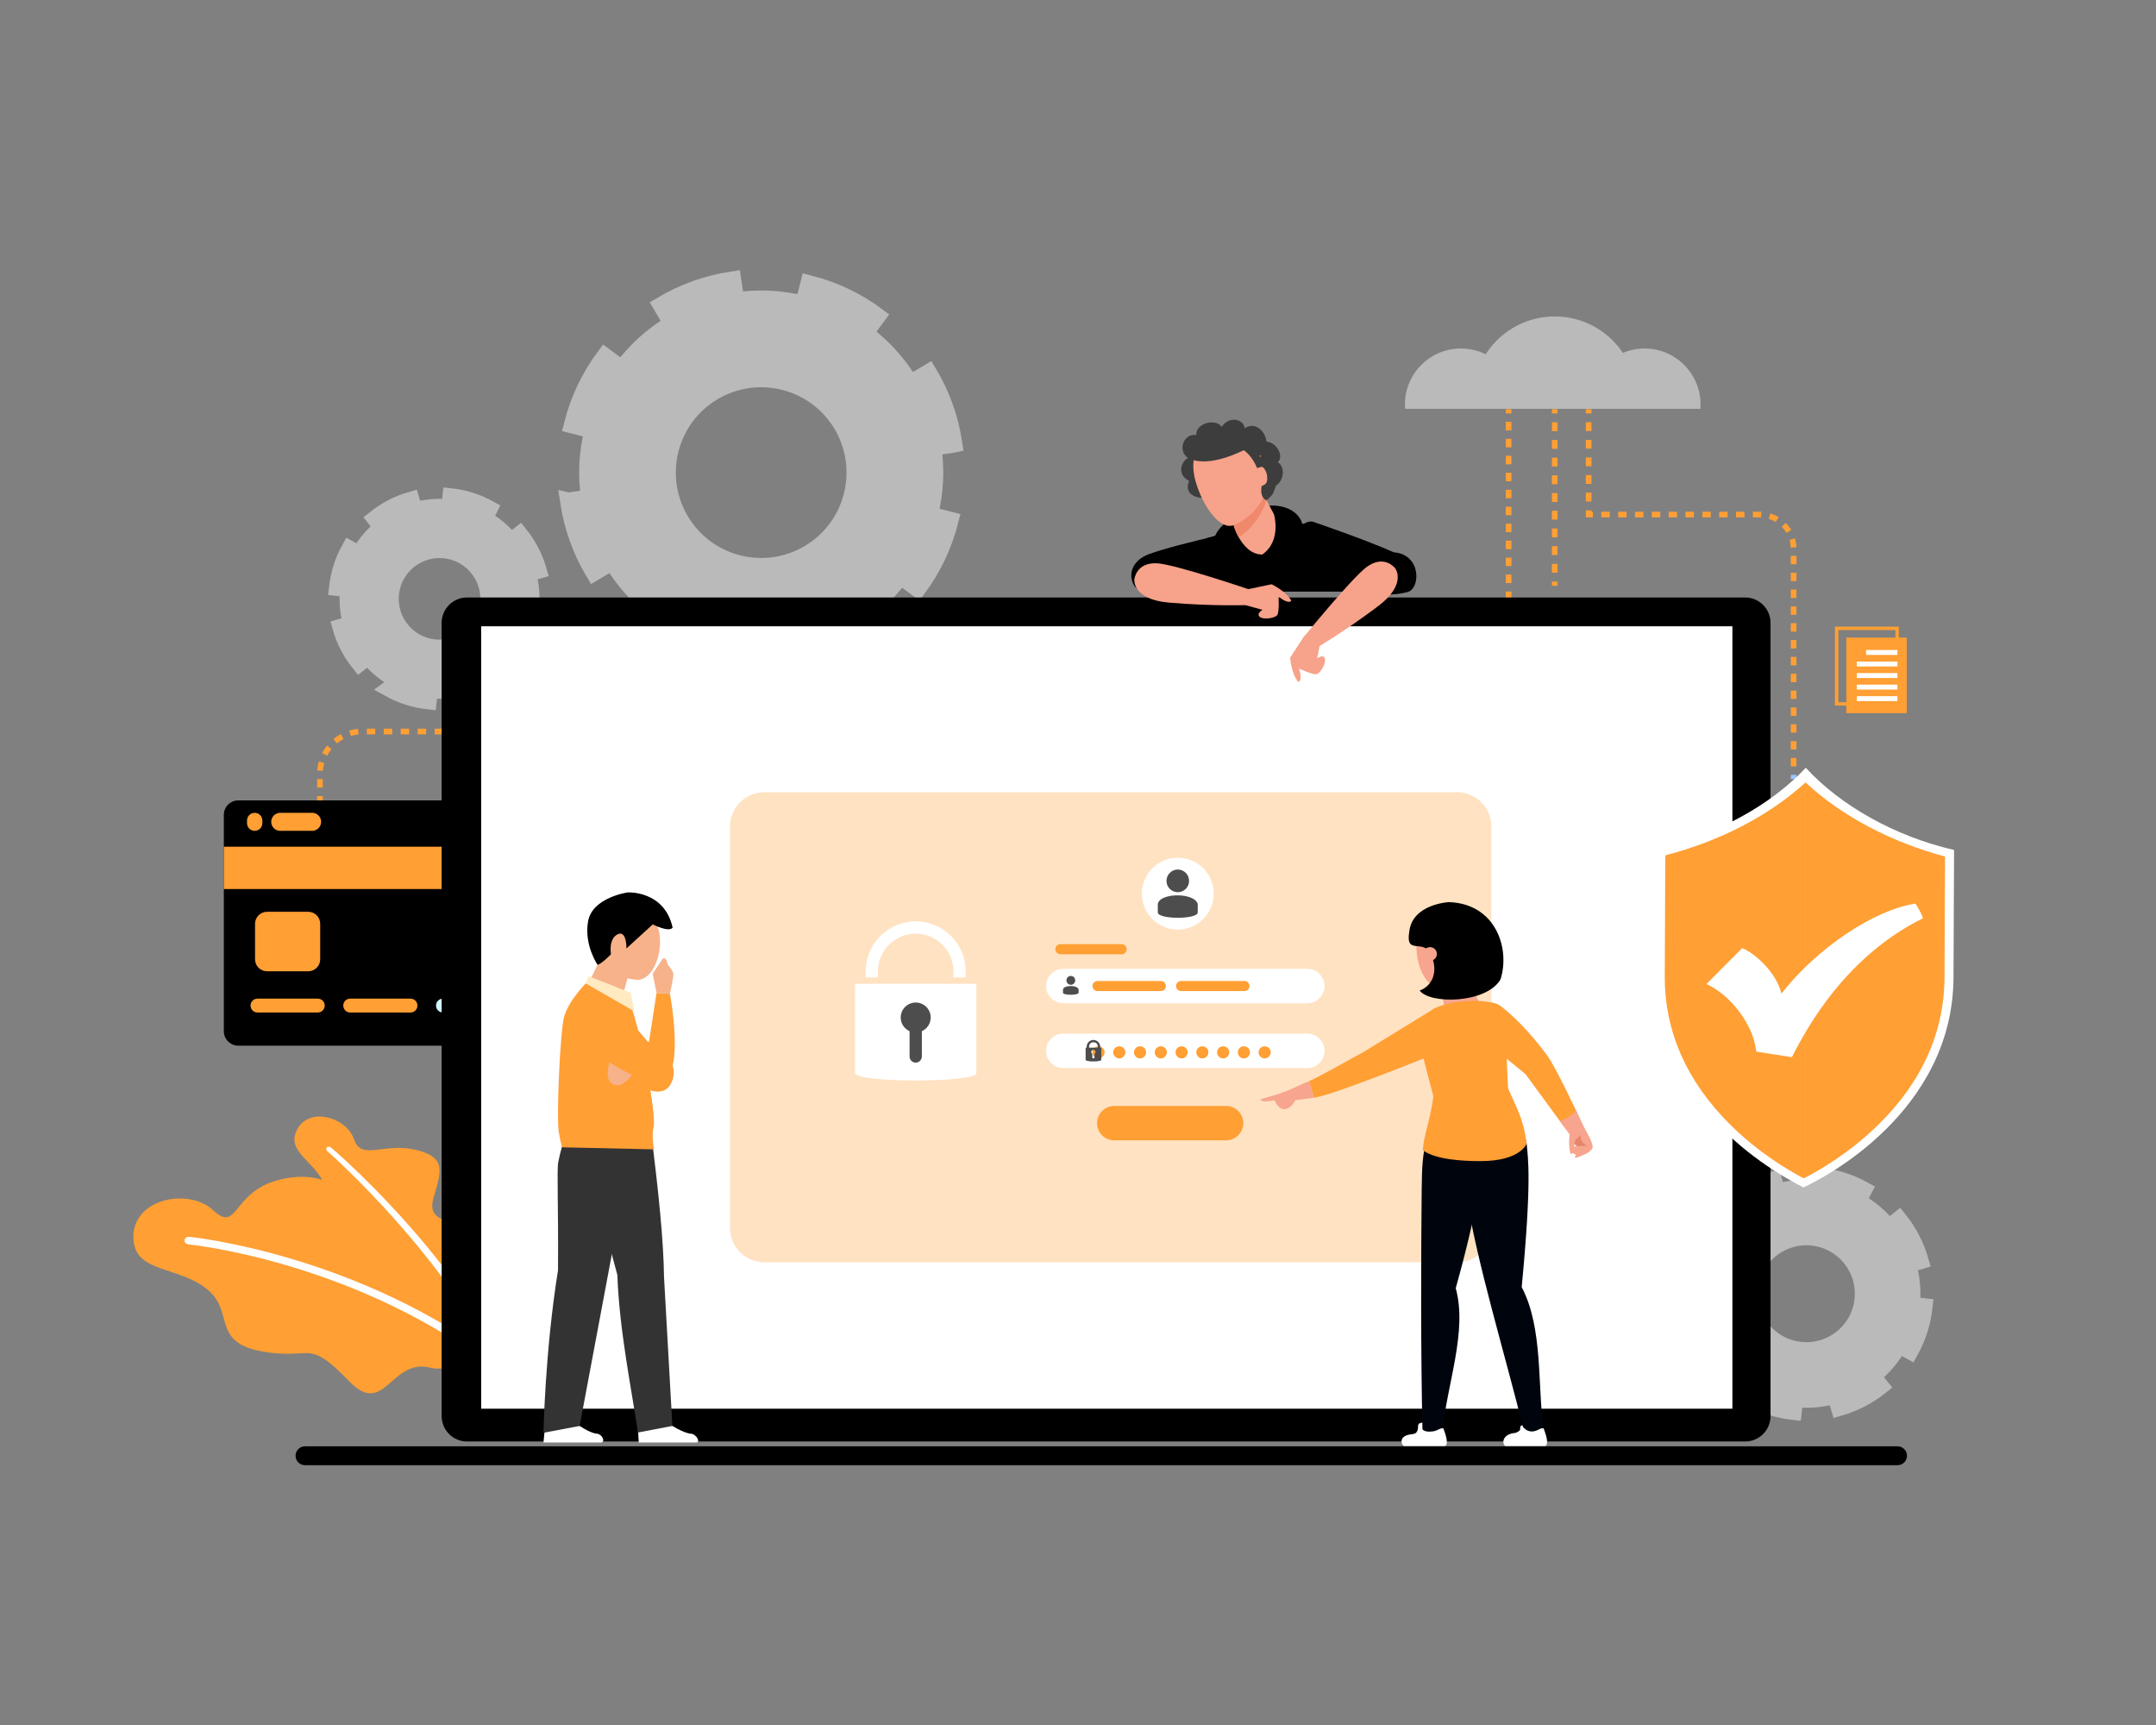 <svg xmlns="http://www.w3.org/2000/svg" width="485" height="388" viewBox="0 0 485 388" fill="none"><rect x="0" y="0" width="485" height="388" fill="#808080" stroke="none"/><g clip-path="url(#clip0_4954_7280)"><path d="M30.057 279.213C30.839 286.368 40.417 284.791 46.766 290.131C53.114 295.471 46.825 302.765 61.379 304.33C70.343 305.293 69.711 301.539 78.624 310.755C86.471 318.87 87.933 305.489 96.712 307.606C108.038 310.338 108.898 288.039 98.468 283.703C88.037 279.366 82.922 285.439 81.009 276.072C79.096 266.704 72.068 263.188 63.141 265.282C52.093 267.873 53.653 277.536 47.961 272.221C42.27 266.907 29.023 269.749 30.057 279.213Z" fill="#FF9F34"></path><path d="M112.147 308.409C80.317 283.72 42.883 279.952 42.506 279.916C41.08 279.779 41.245 278.064 42.671 278.201C43.053 278.238 81.229 282.158 113.448 307.148L112.147 308.409Z" fill="white"></path><path d="M66.564 254.649C64.711 259.218 70.999 261.378 73.093 266.659C75.187 271.941 69.609 276.435 77.877 282.105C82.969 285.597 85.105 278.952 89.96 284.969C94.816 290.985 92.449 292.717 96.741 294.309C104.223 297.083 112.091 285.45 107.21 279.448C102.329 273.446 95.673 275.582 97.562 269.312C99.45 263.043 100.079 260.383 94.017 258.746C86.513 256.721 81.336 261.302 79.63 256.248C77.924 251.195 69.014 248.607 66.564 254.649Z" fill="#FF9F34"></path><path d="M112.146 308.409L113.448 307.334C102.137 281.801 74.716 258.282 74.498 258.136C73.566 257.512 72.91 258.492 73.842 259.116C74.058 259.26 100.978 283.199 112.146 308.409Z" fill="white"></path><path d="M427.147 158.704H412.773V140.951H427.147V158.704ZM413.535 157.942H426.385V141.713H413.535V157.942Z" fill="#FF9F34"></path><path d="M424.646 144.122H417.605V145.227H424.646V144.122Z" fill="white"></path><path d="M424.647 146.718H415.523V147.823H424.647V146.718Z" fill="white"></path><path d="M424.647 149.314H415.523V150.419H424.647V149.314Z" fill="white"></path><path d="M424.647 151.91H415.523V153.015H424.647V151.91Z" fill="white"></path><path d="M424.647 154.507H415.523V155.612H424.647V154.507Z" fill="white"></path><path d="M428.944 143.415H415.332V160.406H428.944V143.415Z" fill="#FF9F34"></path><path d="M426.826 146.204H419.785V147.309H426.826V146.204Z" fill="white"></path><path d="M426.827 148.801H417.703V149.906H426.827V148.801Z" fill="white"></path><path d="M426.827 151.397H417.703V152.502H426.827V151.397Z" fill="white"></path><path d="M426.827 153.993H417.703V155.098H426.827V153.993Z" fill="white"></path><path d="M426.827 156.589H417.703V157.694H426.827V156.589Z" fill="white"></path><path d="M350.379 92.037H349.109V92.99H350.379V92.037Z" fill="#FF9F34"></path><path d="M350.379 128.821H349.109V126.83H350.379V128.821ZM350.379 124.84H349.109V122.849H350.379V124.84ZM350.379 120.859H349.109V118.868H350.379V120.859ZM350.379 116.877H349.109V114.887H350.379V116.877ZM350.379 112.896H349.109V110.905H350.379V112.896ZM350.379 108.915H349.109V106.924H350.379V108.915ZM350.379 104.933H349.109V102.943H350.379V104.933ZM350.379 100.952H349.109V98.962H350.379V100.952ZM350.379 96.971H349.109V94.98H350.379V96.971Z" fill="#FF9F34"></path><path d="M350.379 130.812H349.109V131.764H350.379V130.812Z" fill="#FF9F34"></path><path d="M340.004 92.037H338.734V92.99H340.004V92.037Z" fill="#FF9F34"></path><path d="M72.609 177.147H71.34V175.239H72.609V177.147ZM72.634 173.378L71.368 173.285C71.417 172.608 71.535 171.935 71.719 171.284L72.941 171.628C72.781 172.197 72.677 172.786 72.634 173.378ZM73.592 169.976L72.464 169.394C72.774 168.793 73.147 168.22 73.571 167.692L74.561 168.487C74.189 168.949 73.863 169.451 73.592 169.976ZM75.807 167.218L74.994 166.243C75.515 165.809 76.081 165.426 76.677 165.105L77.279 166.223C76.758 166.503 76.263 166.838 75.807 167.218ZM78.919 165.541L78.553 164.326C79.2 164.131 79.871 164 80.547 163.938L80.663 165.203C80.072 165.257 79.485 165.371 78.919 165.541ZM328.615 165.165H326.708V163.896H328.615V165.165ZM324.8 165.165H322.892V163.896H324.8V165.165ZM320.984 165.165H319.076V163.896H320.984V165.165ZM317.169 165.165H315.261V163.896H317.169V165.165ZM313.353 165.165H311.445V163.896H313.353V165.165ZM309.538 165.165H307.63V163.896H309.538V165.165ZM305.722 165.165H303.814V163.896H305.722V165.165ZM301.907 165.165H299.999V163.896H301.907V165.165ZM298.091 165.165H296.183V163.896H298.091V165.165ZM294.275 165.165H292.368V163.896H294.275V165.165ZM290.46 165.165H288.552V163.896H290.46V165.165ZM286.644 165.165H284.737V163.896H286.644V165.165ZM282.829 165.165H280.921V163.896H282.829V165.165ZM279.013 165.165H277.106V163.896H279.013V165.165ZM275.198 165.165H273.29V163.896H275.198V165.165ZM271.382 165.165H269.474V163.896H271.382V165.165ZM267.567 165.165H265.659V163.896H267.567V165.165ZM263.751 165.165H261.843V163.896H263.751V165.165ZM259.936 165.165H258.028V163.896H259.936V165.165ZM256.12 165.165H254.212V163.896H256.12V165.165ZM252.304 165.165H250.397V163.896H252.304V165.165ZM248.489 165.165H246.581V163.896H248.489V165.165ZM244.673 165.165H242.765V163.896H244.673V165.165ZM240.858 165.165H238.95V163.896H240.858V165.165ZM237.042 165.165H235.134V163.896H237.042V165.165ZM233.227 165.165H231.319V163.896H233.227V165.165ZM229.411 165.165H227.503V163.896H229.411V165.165ZM225.595 165.165H223.688V163.896H225.595V165.165ZM221.78 165.165H219.872V163.896H221.78V165.165ZM217.964 165.165H216.056V163.896H217.964V165.165ZM214.149 165.165H212.241V163.896H214.149V165.165ZM210.333 165.165H208.425V163.896H210.333V165.165ZM206.518 165.165H204.61V163.896H206.518V165.165ZM202.702 165.165H200.794V163.896H202.702V165.165ZM198.887 165.165H196.979V163.896H198.887V165.165ZM195.071 165.165H193.163V163.896H195.071V165.165ZM191.255 165.165H189.348V163.896H191.255V165.165ZM187.44 165.165H185.532V163.896H187.44V165.165ZM183.624 165.165H181.717V163.896H183.624V165.165ZM179.809 165.165H177.901V163.896H179.809V165.165ZM175.993 165.165H174.085V163.896H175.993V165.165ZM172.178 165.165H170.27V163.896H172.178V165.165ZM168.362 165.165H166.454V163.896H168.362V165.165ZM164.546 165.165H162.639V163.896H164.546V165.165ZM160.731 165.165H158.823V163.896H160.731V165.165ZM156.915 165.165H155.007V163.896H156.915V165.165ZM153.1 165.165H151.192V163.896H153.1V165.165ZM149.284 165.165H147.376V163.896H149.284V165.165ZM145.469 165.165H143.561V163.896H145.469V165.165ZM141.653 165.165H139.745V163.896H141.653V165.165ZM137.837 165.165H135.93V163.896H137.837V165.165ZM134.022 165.165H132.114V163.896H134.022V165.165ZM130.206 165.165H128.298V163.896H130.206V165.165ZM126.391 165.165H124.483V163.896H126.391V165.165ZM122.575 165.165H120.667V163.896H122.575V165.165ZM118.76 165.165H116.852V163.896H118.76V165.165ZM114.944 165.165H113.036V163.896H114.944V165.165ZM111.128 165.165H109.221V163.896H111.128V165.165ZM107.313 165.165H105.405V163.896H107.313V165.165ZM103.497 165.165H101.589V163.896H103.497V165.165ZM99.682 165.165H97.774V163.896H99.682V165.165ZM95.866 165.165H93.958V163.896H95.866V165.165ZM92.05 165.165H90.143V163.896H92.05V165.165ZM88.235 165.165H86.327V163.896H88.235V165.165ZM84.419 165.165H82.511V163.896H84.419V165.165ZM330.566 165.141L330.479 163.875C331.072 163.834 331.661 163.734 332.23 163.576L332.569 164.8C331.918 164.98 331.244 165.095 330.566 165.141ZM334.463 164.064L333.886 162.932C334.413 162.664 334.915 162.34 335.38 161.971L336.17 162.964C335.639 163.386 335.065 163.756 334.463 164.064ZM337.626 161.548L336.654 160.731C337.036 160.276 337.374 159.782 337.657 159.263L338.771 159.871C338.448 160.464 338.062 161.029 337.626 161.548ZM339.559 157.998L338.346 157.626C338.519 157.061 338.635 156.475 338.692 155.884L339.956 156.006C339.891 156.681 339.758 157.352 339.559 157.998ZM340.003 154.039H338.734V152.131H340.003V154.039ZM340.003 150.223H338.734V148.315H340.003V150.223ZM340.003 146.407H338.734V144.5H340.003V146.407ZM340.003 142.592H338.734V140.684H340.003V142.592ZM340.003 138.776H338.734V136.869H340.003V138.776ZM340.003 134.961H338.734V133.053H340.003V134.961ZM340.003 131.145H338.734V129.237H340.003V131.145ZM340.003 127.33H338.734V125.422H340.003V127.33ZM340.003 123.514H338.734V121.606H340.003V123.514ZM340.003 119.698H338.734V117.791H340.003V119.698ZM340.003 115.883H338.734V113.975H340.003V115.883ZM340.003 112.067H338.734V110.16H340.003V112.067ZM340.003 108.252H338.734V106.344H340.003V108.252ZM340.003 104.436H338.734V102.528H340.003V104.436ZM340.003 100.621H338.734V98.713H340.003V100.621ZM340.003 96.805H338.734V94.897H340.003V96.805Z" fill="#FF9F34"></path><path d="M72.609 179.074H71.34V180.026H72.609V179.074Z" fill="#FF9F34"></path><path d="M358.012 92.037H356.742V92.99H358.012V92.037Z" fill="#FF9F34"></path><path d="M358.012 112.801H356.742V110.82H358.012V112.801ZM358.012 108.839H356.742V106.858H358.012V108.839ZM358.012 104.877H356.742V102.896H358.012V104.877ZM358.012 100.914H356.742V98.933H358.012V100.914ZM358.012 96.952H356.742V94.971H358.012V96.952Z" fill="#FF9F34"></path><path d="M358.329 116.369H356.742V114.782H358.012V115.1H358.329V116.369Z" fill="#FF9F34"></path><path d="M404.117 172.374H402.847V170.48H404.117V172.374ZM404.117 168.586H402.847V166.692H404.117V168.586ZM404.117 164.798H402.847V162.905H404.117V164.798ZM404.117 161.011H402.847V159.117H404.117V161.011ZM404.117 157.223H402.847V155.329H404.117V157.223ZM404.117 153.435H402.847V151.541H404.117V153.435ZM404.117 149.647H402.847V147.753H404.117V149.647ZM404.117 145.86H402.847V143.966H404.117V145.86ZM404.117 142.072H402.847V140.178H404.117V142.072ZM404.117 138.284H402.847V136.39H404.117V138.284ZM404.117 134.496H402.847V132.602H404.117V134.496ZM404.117 130.708H402.847V128.815H404.117V130.708ZM404.117 126.921H402.847V125.027H404.117V126.921ZM402.841 123.159C402.817 122.578 402.722 122.003 402.558 121.449L403.776 121.09C403.969 121.744 404.081 122.422 404.109 123.107L402.841 123.159ZM401.867 119.86C401.573 119.362 401.218 118.9 400.811 118.486L401.716 117.595C402.195 118.083 402.614 118.628 402.961 119.215L401.867 119.86ZM399.452 117.407C398.958 117.104 398.427 116.863 397.875 116.691L398.253 115.479C398.905 115.683 399.532 115.967 400.115 116.324L399.452 117.407ZM396.17 116.381C396.033 116.373 395.896 116.369 395.758 116.369H394.313V115.1H395.758C395.92 115.1 396.083 115.104 396.242 115.113L396.17 116.381ZM392.419 116.369H390.525V115.1H392.419V116.369ZM388.631 116.369H386.737V115.1H388.631V116.369ZM384.843 116.369H382.949V115.1H384.843V116.369ZM381.055 116.369H379.162V115.1H381.055V116.369ZM377.267 116.369H375.374V115.1H377.267V116.369ZM373.48 116.369H371.586V115.1H373.48V116.369ZM369.692 116.369H367.798V115.1H369.692V116.369ZM365.904 116.369H364.01V115.1H365.904V116.369ZM362.117 116.369H360.223V115.1H362.117V116.369Z" fill="#FF9F34"></path><path d="M404.117 174.276H402.848V175.228H404.117V174.276Z" fill="#97C6FF"></path><path d="M341.165 91.956C341.19 91.631 341.207 91.303 341.207 90.971C341.207 84.022 335.574 78.389 328.625 78.389C321.676 78.389 316.043 84.022 316.043 90.971C316.043 91.303 316.06 91.631 316.085 91.956H341.165Z" fill="#BABABA"></path><path d="M382.501 91.956C382.526 91.631 382.543 91.303 382.543 90.971C382.543 84.022 376.91 78.389 369.961 78.389C363.012 78.389 357.379 84.022 357.379 90.971C357.379 91.303 357.396 91.631 357.421 91.956H382.501Z" fill="#BABABA"></path><path d="M368.029 91.956C368.126 91.188 368.176 90.406 368.176 89.611C368.176 79.431 359.924 71.179 349.744 71.179C339.565 71.179 331.312 79.431 331.312 89.611C331.312 90.405 331.363 91.188 331.46 91.956H368.029Z" fill="#BABABA"></path><path d="M139.351 235.205H53.62C51.815 235.205 50.352 233.742 50.352 231.937V183.294C50.352 181.489 51.815 180.026 53.62 180.026H139.351C141.156 180.026 142.619 181.489 142.619 183.294V231.937C142.619 233.742 141.156 235.205 139.351 235.205Z" fill="black"></path><path d="M142.619 190.447H50.352V199.969H142.619V190.447Z" fill="#FF9F34"></path><path d="M71.487 224.619H57.921C57.058 224.619 56.359 225.318 56.359 226.18C56.359 227.042 57.058 227.741 57.921 227.741H71.487C72.349 227.741 73.048 227.042 73.048 226.18C73.048 225.318 72.349 224.619 71.487 224.619Z" fill="#FF9F34"></path><path d="M92.347 224.619H78.78C77.918 224.619 77.219 225.318 77.219 226.18C77.219 227.042 77.918 227.741 78.78 227.741H92.347C93.209 227.741 93.908 227.043 93.908 226.18C93.908 225.318 93.209 224.619 92.347 224.619Z" fill="#FF9F34"></path><path d="M113.21 224.619H99.644C98.781 224.619 98.082 225.318 98.082 226.18C98.082 227.043 98.781 227.741 99.644 227.741H113.21C114.072 227.741 114.771 227.043 114.771 226.18C114.771 225.318 114.072 224.619 113.21 224.619Z" fill="#D1F5FF"></path><path d="M134.073 224.619H120.507C119.644 224.619 118.945 225.318 118.945 226.18C118.945 227.043 119.644 227.741 120.507 227.741H134.073C134.935 227.741 135.635 227.043 135.635 226.18C135.634 225.318 134.935 224.619 134.073 224.619Z" fill="#D1F5FF"></path><path d="M57.294 182.827C56.342 182.827 55.57 183.598 55.57 184.55V185.155C55.57 186.107 56.342 186.879 57.294 186.879C58.245 186.879 59.017 186.107 59.017 185.155V184.55C59.017 183.598 58.245 182.827 57.294 182.827Z" fill="#FF9F34"></path><path d="M61.008 184.853C61.008 185.972 61.915 186.879 63.034 186.879H70.215C71.334 186.879 72.241 185.972 72.241 184.853C72.241 183.734 71.334 182.827 70.215 182.827H63.034C61.915 182.827 61.008 183.734 61.008 184.853Z" fill="#FF9F34"></path><path d="M60.067 205.09H69.341C70.827 205.09 72.032 206.295 72.032 207.782V215.778C72.032 217.264 70.828 218.469 69.341 218.469H60.067C58.58 218.469 57.375 217.265 57.375 215.778V207.782C57.375 206.296 58.58 205.09 60.067 205.09Z" fill="#FF9F34"></path><path d="M209.03 115.87C210.336 110.718 210.551 105.514 209.805 100.552L211.381 100.316L214.494 99.85L214.533 99.842C213.689 94.163 211.748 88.749 208.842 83.895L204.743 86.338C202.112 81.947 198.644 78.055 194.448 74.971L197.294 71.125C192.856 67.811 187.69 65.304 181.992 63.861L180.816 68.503C175.645 67.193 170.459 66.983 165.498 67.728L164.787 63C159.108 63.844 153.69 65.802 148.841 68.691L151.283 72.791C146.892 75.421 143 78.889 139.916 83.085L136.07 80.24C132.757 84.677 130.249 89.843 128.806 95.541L133.448 96.718C132.138 101.888 131.928 107.074 132.673 112.036L129.328 112.535L127.963 112.751L127.945 112.747C128.789 118.425 130.748 123.843 133.636 128.692L137.736 126.25C140.366 130.641 143.852 134.537 148.048 137.622L145.202 141.467C149.64 144.781 154.789 147.284 160.486 148.728L161.663 144.085C166.833 145.395 172.037 145.61 176.998 144.865L177.545 148.54L177.709 149.592C183.388 148.748 188.788 146.785 193.637 143.897L191.196 139.797C195.586 137.167 199.483 133.682 202.585 129.49L206.43 132.335C209.727 127.893 212.229 122.744 213.673 117.047L209.03 115.87ZM166.039 126.816C154.696 123.942 147.843 112.436 150.717 101.093C153.586 89.769 165.093 82.915 176.435 85.79C187.76 88.659 194.613 100.165 191.744 111.49C188.869 122.833 177.364 129.686 166.039 126.816Z" fill="#BABABA" stroke="#BABABA" stroke-width="3.927" stroke-miterlimit="10"></path><path d="M114.934 121.906C113.19 119.717 111.077 117.969 108.76 116.7L109.163 115.964L109.96 114.511L109.969 114.492C107.32 113.036 104.432 112.125 101.472 111.796L101.189 114.293C98.511 113.996 95.774 114.21 93.145 114.986L92.44 112.568C89.636 113.372 86.94 114.738 84.519 116.666L86.09 118.639C83.893 120.389 82.153 122.496 80.884 124.812L78.676 123.604C77.22 126.253 76.315 129.148 75.981 132.101L78.477 132.383C78.18 135.062 78.394 137.798 79.17 140.428L76.752 141.133C77.556 143.936 78.922 146.633 80.85 149.054L82.823 147.483C84.573 149.679 86.68 151.42 88.996 152.688L88.14 154.25L87.796 154.891L87.788 154.897C90.437 156.352 93.332 157.258 96.285 157.592L96.568 155.096C99.246 155.393 101.99 155.173 104.62 154.397L105.325 156.815C108.128 156.011 110.818 154.65 113.238 152.722L111.667 150.75C113.864 149.001 115.612 146.888 116.881 144.571L118.595 145.513L119.088 145.779C120.544 143.13 121.442 140.241 121.777 137.288L119.28 137.005C119.577 134.327 119.358 131.583 118.589 128.947L121.007 128.243C120.196 125.445 118.835 122.756 116.907 120.335L114.934 121.906ZM105.823 143.413C101.004 147.251 93.997 146.458 90.159 141.639C86.327 136.828 87.12 129.821 91.939 125.983C96.751 122.151 103.757 122.944 107.589 127.756C111.428 132.575 110.634 139.581 105.823 143.413Z" fill="#BABABA" stroke="#BABABA" stroke-width="3.927" stroke-miterlimit="10"></path><path d="M424.881 276.231C422.869 273.705 420.43 271.688 417.757 270.224L418.222 269.375L419.141 267.698L419.152 267.676C416.094 265.996 412.762 264.944 409.346 264.565L409.02 267.446C405.929 267.104 402.772 267.35 399.737 268.246L398.923 265.455C395.688 266.383 392.576 267.96 389.783 270.185L391.596 272.461C389.061 274.48 387.053 276.911 385.589 279.585L383.04 278.19C381.361 281.247 380.316 284.588 379.93 287.996L382.811 288.322C382.468 291.413 382.715 294.57 383.61 297.605L380.82 298.419C381.748 301.653 383.324 304.766 385.549 307.559L387.826 305.746C389.845 308.281 392.276 310.29 394.95 311.754L393.961 313.555L393.564 314.295L393.555 314.302C396.612 315.981 399.953 317.027 403.36 317.413L403.687 314.531C406.778 314.874 409.943 314.621 412.978 313.725L413.792 316.516C417.027 315.588 420.13 314.018 422.924 311.793L421.111 309.517C423.645 307.498 425.663 305.059 427.127 302.386L429.105 303.473L429.675 303.78C431.354 300.723 432.391 297.389 432.777 293.982L429.896 293.656C430.238 290.565 429.985 287.398 429.098 284.357L431.888 283.543C430.952 280.315 429.382 277.212 427.157 274.418L424.881 276.231ZM414.367 301.05C408.807 305.479 400.721 304.564 396.292 299.003C391.87 293.451 392.786 285.366 398.346 280.936C403.899 276.514 411.984 277.43 416.406 282.982C420.835 288.543 419.919 296.628 414.367 301.05Z" fill="#BABABA" stroke="#BABABA" stroke-width="3.927" stroke-miterlimit="10"></path><path d="M426.862 329.562H68.611C67.439 329.562 66.488 328.611 66.488 327.439C66.488 326.267 67.439 325.316 68.611 325.316H426.862C428.035 325.316 428.985 326.267 428.985 327.439C428.985 328.611 428.035 329.562 426.862 329.562Z" fill="black"></path><path d="M105.056 324.231C101.911 324.231 99.352 321.672 99.352 318.526V140.095C99.352 136.949 101.911 134.39 105.056 134.39H392.583C395.728 134.39 398.287 136.949 398.287 140.095V318.526C398.287 321.672 395.728 324.231 392.583 324.231H105.056Z" fill="black"></path><path d="M389.709 140.87H108.238V316.857H389.709V140.87Z" fill="white"></path><path opacity="0.3" d="M327.779 283.925H171.938C167.677 283.925 164.223 280.471 164.223 276.21V185.916C164.223 181.655 167.677 178.201 171.938 178.201H327.779C332.04 178.201 335.494 181.655 335.494 185.916V276.21C335.494 280.471 332.04 283.925 327.779 283.925Z" fill="#FF9F34"></path><path d="M275.813 256.499H250.652C248.523 256.499 246.781 254.757 246.781 252.628C246.781 250.499 248.523 248.758 250.652 248.758H275.813C277.942 248.758 279.683 250.5 279.683 252.628C279.683 254.757 277.942 256.499 275.813 256.499Z" fill="#FF9F34"></path><path d="M294.085 225.659H239.183C237.054 225.659 235.312 223.917 235.312 221.788C235.312 219.659 237.054 217.917 239.183 217.917H294.085C296.214 217.917 297.955 219.659 297.955 221.788C297.955 223.917 296.214 225.659 294.085 225.659Z" fill="white"></path><path d="M294.085 240.231H239.183C237.054 240.231 235.312 238.489 235.312 236.36C235.312 234.231 237.054 232.489 239.183 232.489H294.085C296.214 232.489 297.955 234.231 297.955 236.36C297.955 238.489 296.214 240.231 294.085 240.231Z" fill="white"></path><path d="M248.476 236.703C248.476 237.456 247.866 238.066 247.113 238.066C246.36 238.066 245.75 237.456 245.75 236.703C245.75 235.95 246.36 235.34 247.113 235.34C247.866 235.34 248.476 235.951 248.476 236.703Z" fill="#FF9F34"></path><path d="M253.148 236.703C253.148 237.456 252.537 238.066 251.785 238.066C251.032 238.066 250.422 237.456 250.422 236.703C250.422 235.95 251.032 235.34 251.785 235.34C252.537 235.34 253.148 235.951 253.148 236.703Z" fill="#FF9F34"></path><path d="M257.819 236.703C257.819 237.456 257.209 238.066 256.457 238.066C255.704 238.066 255.094 237.456 255.094 236.703C255.094 235.95 255.704 235.34 256.457 235.34C257.209 235.34 257.819 235.951 257.819 236.703Z" fill="#FF9F34"></path><path d="M262.491 236.703C262.491 237.456 261.881 238.066 261.128 238.066C260.376 238.066 259.766 237.456 259.766 236.703C259.766 235.95 260.376 235.34 261.128 235.34C261.881 235.34 262.491 235.951 262.491 236.703Z" fill="#FF9F34"></path><path d="M267.167 236.703C267.167 237.456 266.557 238.066 265.804 238.066C265.052 238.066 264.441 237.456 264.441 236.703C264.441 235.95 265.052 235.34 265.804 235.34C266.557 235.34 267.167 235.951 267.167 236.703Z" fill="#FF9F34"></path><path d="M271.839 236.703C271.839 237.456 271.229 238.066 270.476 238.066C269.723 238.066 269.113 237.456 269.113 236.703C269.113 235.95 269.723 235.34 270.476 235.34C271.229 235.34 271.839 235.951 271.839 236.703Z" fill="#FF9F34"></path><path d="M276.511 236.703C276.511 237.456 275.901 238.066 275.148 238.066C274.395 238.066 273.785 237.456 273.785 236.703C273.785 235.95 274.395 235.34 275.148 235.34C275.901 235.34 276.511 235.951 276.511 236.703Z" fill="#FF9F34"></path><path d="M281.183 236.703C281.183 237.456 280.573 238.066 279.82 238.066C279.067 238.066 278.457 237.456 278.457 236.703C278.457 235.95 279.067 235.34 279.82 235.34C280.573 235.34 281.183 235.951 281.183 236.703Z" fill="#FF9F34"></path><path d="M285.855 236.703C285.855 237.456 285.244 238.066 284.492 238.066C283.739 238.066 283.129 237.456 283.129 236.703C283.129 235.95 283.739 235.34 284.492 235.34C285.244 235.34 285.855 235.951 285.855 236.703Z" fill="#FF9F34"></path><path d="M264.945 209.092C269.41 209.092 273.03 205.472 273.03 201.007C273.03 196.541 269.41 192.921 264.945 192.921C260.479 192.921 256.859 196.541 256.859 201.007C256.859 205.472 260.479 209.092 264.945 209.092Z" fill="white"></path><path d="M264.957 200.681C265.746 200.681 266.475 200.296 266.94 199.709C267.284 199.284 267.487 198.738 267.487 198.13C267.487 196.734 266.353 195.58 264.957 195.58C263.54 195.58 262.406 196.734 262.406 198.13C262.406 198.738 262.608 199.284 262.953 199.709C263.418 200.297 264.147 200.681 264.957 200.681Z" fill="#4D4D4D"></path><path d="M269.437 205.226C269.437 206.835 260.449 206.835 260.449 205.226L260.452 203.35C260.807 200.786 268.707 200.678 269.439 203.35L269.437 205.226Z" fill="#4D4D4D"></path><path d="M247.492 235.646V235.439C247.492 234.599 246.809 233.916 245.969 233.916C245.129 233.916 244.446 234.599 244.446 235.439V235.646H244.215V238.391C244.215 238.866 247.733 238.866 247.733 238.391V235.646H247.492ZM244.989 235.439C244.989 234.912 245.314 234.433 245.969 234.433C246.624 234.433 246.96 234.881 246.96 235.439V235.646H244.989V235.439ZM246.228 237.029V237.822C246.228 237.964 246.106 238.066 245.964 238.066C245.821 238.066 245.72 237.964 245.72 237.822V237.029C245.578 236.948 245.476 236.805 245.476 236.622C245.476 236.358 245.7 236.134 245.964 236.134C246.228 236.134 246.452 236.358 246.452 236.622C246.452 236.805 246.35 236.948 246.228 237.029Z" fill="#4D4D4D"></path><path d="M240.89 221.507C241.198 221.507 241.482 221.357 241.664 221.128C241.798 220.962 241.878 220.749 241.878 220.511C241.878 219.966 241.435 219.516 240.89 219.516C240.337 219.516 239.895 219.967 239.895 220.511C239.895 220.749 239.974 220.962 240.108 221.128C240.289 221.357 240.574 221.507 240.89 221.507Z" fill="#4D4D4D"></path><path d="M242.639 223.281C242.639 223.909 239.113 223.909 239.113 223.281L239.132 222.549C239.271 221.548 242.354 221.506 242.64 222.549L242.639 223.281Z" fill="#4D4D4D"></path><path d="M261.139 222.924H246.882C246.257 222.924 245.746 222.413 245.746 221.788C245.746 221.163 246.257 220.652 246.882 220.652H261.139C261.764 220.652 262.275 221.163 262.275 221.788C262.275 222.413 261.764 222.924 261.139 222.924Z" fill="#FF9F34"></path><path d="M252.304 214.636H238.538C237.914 214.636 237.402 214.125 237.402 213.5C237.402 212.875 237.914 212.364 238.538 212.364H252.304C252.929 212.364 253.44 212.875 253.44 213.5C253.44 214.125 252.929 214.636 252.304 214.636Z" fill="#FF9F34"></path><path d="M279.944 222.924H265.687C265.062 222.924 264.551 222.413 264.551 221.788C264.551 221.163 265.062 220.652 265.687 220.652H279.944C280.568 220.652 281.08 221.163 281.08 221.788C281.08 222.413 280.568 222.924 279.944 222.924Z" fill="#FF9F34"></path><path d="M192.34 221.28V241.358C192.34 243.59 219.641 243.59 219.641 241.358V221.28H192.34Z" fill="white"></path><path d="M205.992 232.234C207.853 232.234 209.362 230.725 209.362 228.864C209.362 227.002 207.853 225.493 205.992 225.493C204.13 225.493 202.621 227.002 202.621 228.864C202.621 230.725 204.13 232.234 205.992 232.234Z" fill="#4D4D4D"></path><path d="M205.991 239.015C205.228 239.015 204.609 238.396 204.609 237.633V229.902H207.373V237.633C207.372 238.396 206.754 239.015 205.991 239.015Z" fill="#4D4D4D"></path><path d="M217.247 219.85H214.484V218.497C214.484 213.813 210.673 210.002 205.989 210.002C201.305 210.002 197.494 213.813 197.494 218.497V219.85H194.73V218.497C194.73 212.289 199.781 207.239 205.989 207.239C212.197 207.239 217.247 212.289 217.247 218.497L217.247 219.85Z" fill="white"></path><path d="M323.406 220.179L324.711 225.425L324.948 226.4C325.212 227.639 333.396 227.112 332.816 225.662L332.328 224.594L329.811 219.072L323.406 220.179Z" fill="#F7A58E"></path><path d="M318.619 212.398C318.536 218.086 321.176 222.711 325.307 222.691C329.439 222.671 333.436 219.165 333.581 212.326C333.673 207.969 330.193 204.451 326.062 204.471C321.93 204.491 318.683 208.041 318.619 212.398Z" fill="#F7A58E"></path><path d="M325.939 202.907C325.939 202.907 317.707 203.314 317.022 209.549C316.108 215.021 320.213 210.998 321.889 214.67C323.809 218.876 321.853 221.955 319.357 222.791C321.575 225.888 334.26 225.776 337.524 220.342C339.76 213.526 336.597 203.285 325.939 202.907Z" fill="black"></path><path d="M320.165 214.445C320.097 215.289 320.725 216.029 321.57 216.098C322.414 216.167 323.154 215.538 323.223 214.694C323.291 213.849 322.662 213.109 321.818 213.041C320.974 212.972 320.234 213.601 320.165 214.445Z" fill="#F7A58E"></path><path d="M321.427 320.255C321.042 319.846 319.221 319.84 319.055 320.444C318.889 321.048 319.21 321.48 318.441 322.438C318.884 322.566 320.451 322.578 320.931 322.438C321.411 322.299 321.813 320.663 321.427 320.255Z" fill="white"></path><path d="M324.434 322.32H319.998C319.583 303.549 319.663 283.115 319.812 267.726C319.866 262.215 320.018 259.427 321.017 256.118C323.036 249.437 332.528 251.494 333.201 257.55C333.482 260.911 333.687 267.467 327.475 289.744C330.165 299.553 325.471 311.313 324.434 322.32Z" fill="#00050D"></path><path d="M317.516 322.607C318.169 322.572 319.695 321.943 319.983 321.508C320.407 321.982 321.289 322.114 322.355 321.954C323.614 321.766 323.78 321.182 324.683 321.26C325.064 322.318 325.991 324.693 325.096 325.244C325.096 325.244 319.806 325.244 315.77 325.244C314.937 324.483 314.959 322.861 317.516 322.607Z" fill="white"></path><path d="M344.009 320.73C343.685 320.386 342.155 320.381 342.016 320.889C341.876 321.397 342.146 321.759 341.5 322.565C341.872 322.672 343.189 322.682 343.592 322.565C343.996 322.448 344.334 321.073 344.009 320.73Z" fill="white"></path><path d="M329.389 257.38C330.296 250.459 342.608 251.17 343.426 257.213C343.722 260.464 344.625 265.358 342.311 289.509C347.192 298.725 345.813 311.949 347.271 321.684C347.432 323.165 343.236 323.521 342.91 322.201C338.439 304.14 332.191 283.877 329.868 268.851C329.026 263.404 328.941 260.807 329.389 257.38Z" fill="#00050D"></path><path d="M340.706 322.32C341.359 322.285 342.322 321.435 342.61 321.001C343.034 321.475 343.843 322.113 344.909 321.954C346.168 321.766 346.334 321.181 347.237 321.259C347.618 322.318 348.545 324.693 347.65 325.244C347.65 325.244 342.615 325.244 338.578 325.244C337.746 324.483 338.149 322.575 340.706 322.32Z" fill="white"></path><path d="M290.166 247.598L289.707 245.291C290.834 244.852 292.542 243.942 294.529 243.168L295.62 246.907C293.42 247.234 291.47 247.473 290.166 247.598Z" fill="#F7A58E"></path><path d="M294.527 243.168C298.357 241.388 304.918 237.516 306.426 236.813L322.615 226.874C326.106 225.814 330.178 232.726 325.763 235.844C325.763 235.844 300.73 246.148 295.618 246.907L294.527 243.168Z" fill="#FF9F34"></path><path d="M288.531 249.453C286.965 248.984 286.423 246.677 286.383 246.501L289.622 245.319C291.199 244.682 292.101 246.588 291.106 247.964C291.106 247.964 290.023 249.8 288.531 249.453Z" fill="#F7A58E"></path><path d="M287.133 247.402C283.391 248.205 283.536 247.289 283.536 247.289C283.536 247.289 284.798 246.869 287.079 246.247C288.396 245.953 288.033 247.11 287.133 247.402Z" fill="#F7A58E"></path><path d="M319.91 236.75C319.132 232.964 318.715 229.225 322.617 226.874C324.931 225.481 332.369 224.485 335.846 225.636C339.351 227.202 338.593 234.032 339.249 244.819C341.664 250.201 342.714 251.97 343.429 257.213C343.429 257.213 342.137 261.163 333.036 261.168C328.903 261.17 322.816 260.803 320.048 258.695C320.324 255.12 321.819 251.675 322.442 246.613C322.442 246.613 319.966 237.185 319.91 236.75Z" fill="#FF9F34"></path><path d="M337.716 226.397C341.988 229.659 346.154 234.787 348.123 237.511C350.092 240.234 355.193 251.179 355.193 251.179L351.947 253.572L343.167 241.609L332.44 232.811C328.718 229.012 333.556 223.221 337.716 226.397Z" fill="#FF9F34"></path><path d="M356.555 253.955L354.451 249.608C353.956 250.915 351.547 252.108 350.855 252.083C350.855 252.083 353.118 255.338 353.671 255.891C354.224 256.445 356.509 255.508 356.555 253.955Z" fill="#F7A58E"></path><path d="M353.138 255.165C353.146 255.198 353.137 255.241 353.145 255.274C353.251 256.856 354.467 257.604 354.796 257.782C354.822 257.803 354.852 257.809 354.881 257.815C353.737 257.586 353.395 259.118 353.976 259.472C355.66 260.611 358.058 259.044 358.261 258.094C358.467 257.129 356.55 253.937 356.55 253.937C355.572 253.147 353.069 253.27 353.138 255.165Z" fill="#F7A58E"></path><path d="M353.145 255.274C353.212 257.062 354.823 257.797 354.853 257.804C355.795 257.778 356.131 257.721 357.031 257.723C356.444 257.436 355.24 256.675 355.706 255.196C354.784 254.49 353.397 255.107 353.145 255.274Z" fill="#E6856A"></path><path d="M353.12 255.07C352.872 256.546 352.977 258.649 353.328 259.575C353.328 259.575 354.233 259.622 354.148 257.913C354.126 257.469 354.19 256.503 354.63 256.181C355.985 255.286 356.203 254.465 355.706 253.791C355.044 252.894 353.172 253.805 353.12 255.07Z" fill="#F7A58E"></path><path d="M357.312 259.104C356.577 259.614 354.631 260.602 354.325 260.358C354.018 260.114 355.573 258.458 356.577 258.239C357.581 258.02 357.688 258.843 357.312 259.104Z" fill="#F7A58E"></path><path d="M301.956 133.077C304.057 130.033 302.123 120.561 293.15 117.84C285.57 115.886 281.625 118.284 271.371 121.075L272.901 133.077H301.956Z" fill="black"></path><path d="M283.665 118.336C283.665 118.336 265.298 122.129 258.518 124.623C254.629 126.053 253.665 129.27 255.164 131.744C257.383 135.409 283.734 132.809 283.734 132.809C292.823 130.265 288.012 118.177 283.665 118.336Z" fill="black"></path><path d="M295.214 117.307C295.214 117.307 306.944 121.285 313.541 124.23C319.943 124.734 319.523 132.685 316.492 133.198C309.523 135.089 294.171 131.743 294.171 131.743C285.273 128.592 290.888 116.855 295.214 117.307Z" fill="black"></path><path d="M273.615 125.487C273.615 125.487 269.917 119.86 279.095 115.5C288.273 111.141 294.446 115.499 292.917 120.776C291.387 126.053 285.978 129.573 285.978 129.573C285.978 129.573 276.827 129.617 273.615 125.487Z" fill="black"></path><path d="M283.949 124.734C288.365 121.669 286.591 115.701 286.591 115.701L284.919 112.51L283.525 109.854L276.156 112.692L277.497 118.147C277.497 118.147 277.862 119.425 278.662 120.853C279.679 122.666 281.394 124.726 283.949 124.734Z" fill="#F7A28A"></path><path d="M278.662 120.853C282.2 118.571 284.009 115.124 284.919 112.51L283.525 109.854L276.156 112.692L277.497 118.147C277.497 118.147 277.862 119.425 278.662 120.853Z" fill="#F0896C"></path><path d="M267.675 102.837C267.675 102.837 265.979 103.289 265.735 105.315C265.492 107.34 267.503 108.167 267.503 108.167C267.503 108.167 266.185 110.695 268.968 111.718C274.639 113.802 274.086 101.573 267.675 102.837Z" fill="#3D3D3D"></path><path d="M269.291 109.365C271.029 114.492 274.644 119.295 277.555 118.099C282.49 116.071 286.633 110.557 284.584 104.752C282.535 98.947 278.134 96.278 273.466 97.926C268.798 99.573 267.314 103.534 269.291 109.365Z" fill="#F7A28A"></path><path d="M266.914 102.745C267.956 103.629 271.818 105.13 279.804 101.262C281.132 102.22 282.118 103.678 282.793 105.299C283.546 105.12 283.851 104.729 284.369 105.373C285.086 106.263 285.463 108.212 284.573 108.928C284.347 109.11 284.095 109.235 283.832 109.309C283.513 110.674 283.817 112.176 284.917 112.51C286.615 111.143 286.41 110.827 287.037 109.252C289.019 107.861 289.024 104.808 287.428 103.973C288.942 102.553 287.113 99.44 284.871 99.337C284.886 97.616 282.695 94.54 279.942 96.34C280.022 94.489 276.663 93.275 274.845 96.001C273.381 94.003 268.936 95.212 269.107 97.867C266.419 97.4 264.944 101.013 266.914 102.745Z" fill="#3D3D3D"></path><path d="M255.169 130.365C255.169 130.365 254.704 134.824 262.919 135.538C272.274 136.352 280.171 136.115 280.171 136.115L281.012 132.581C281.012 132.581 264.416 126.952 260.354 126.706C255.516 126.414 255.169 130.365 255.169 130.365Z" fill="#F7A28A"></path><path d="M280.812 132.514L286.054 131.419C286.054 131.419 289.431 133.035 290.481 135.135C289.712 135.997 287.616 134.18 287.616 134.18C287.616 134.18 287.828 137.693 287.313 138.361C286.798 139.029 284.224 139.474 283.38 138.749C282.537 138.024 284.005 137.162 284.005 137.162L280.171 136.115C280.171 136.115 278.388 133.44 280.812 132.514Z" fill="#F7A28A"></path><path d="M283.672 102.6C283.672 102.521 283.607 102.456 283.527 102.456C283.448 102.456 283.383 102.52 283.383 102.6C283.383 102.68 283.447 102.745 283.527 102.745C283.607 102.745 283.672 102.68 283.672 102.6Z" fill="#F7A28A"></path><path d="M313.847 127.815C313.847 127.815 316.614 131.342 310.04 136.319C302.552 141.987 295.741 145.989 295.741 145.989L293.148 143.446C293.148 143.446 304.203 129.847 307.511 127.477C311.451 124.655 313.847 127.815 313.847 127.815Z" fill="#F7A28A"></path><path d="M293.144 143.442L290.219 147.928C290.219 147.928 290.497 151.661 292.072 153.403C293.154 153 292.223 150.386 292.223 150.386C292.223 150.386 295.419 151.86 296.228 151.623C297.037 151.387 298.387 149.15 298.019 148.101C297.65 147.052 296.313 148.106 296.313 148.106L296.948 144.767C297.467 142.906 294.37 141.564 293.144 143.442Z" fill="#F7A28A"></path><path d="M148.414 210.529C148.922 215.317 146.51 220.42 143.474 220.383C139.311 220.333 133.928 216.906 133.42 212.119C132.913 207.332 135.858 203.095 139.998 202.656C144.139 202.217 147.907 205.742 148.414 210.529Z" fill="#F7B28A"></path><path d="M122.615 320.731C122.615 320.731 126.987 320.241 130.396 320.731C133.224 322.598 134.443 322.489 134.443 322.489C135.652 322.805 136.19 324.464 135.142 324.464H122.262L122.615 320.731Z" fill="white"></path><path d="M143.473 320.731C143.473 320.731 147.77 320.241 151.254 320.731C154.368 322.598 155.571 322.489 155.571 322.489C156.828 322.805 157.621 324.464 156.572 324.464H143.692L143.473 320.731Z" fill="white"></path><path d="M139.467 226.05L131.371 223.316L137.236 211.104L142.927 213.837L139.467 226.05Z" fill="#F7B28A"></path><path d="M147.502 234.616C147.502 234.616 153.783 239.217 150.717 244.1C148.433 247.739 141.121 243.798 141.121 239.565C141.121 235.749 144.059 233.499 147.502 234.616Z" fill="#FF9F34"></path><path d="M128.103 253.559C128.103 253.559 126.593 256.177 125.583 261.391C125.224 263.244 125.644 271.625 125.524 285.739C122.588 303.991 122.262 322.271 122.262 322.271L130.396 320.731L142.849 254.319L128.103 253.559Z" fill="#333333"></path><path d="M146.517 255.251C148.116 267.782 149.271 279.03 149.375 287.234L151.255 320.731L143.521 322.21C141.935 311.815 139.296 298.833 138.879 286.791L130.445 255.35L146.517 255.251Z" fill="#333333"></path><path d="M125.695 254.608C126.231 257.847 126.523 258.066 126.523 258.066L147.129 258.521C147.129 258.521 146.516 255.251 147.034 253.56C147.13 253.247 147.155 252.268 147.017 250.806C146.822 248.708 146.376 245.649 145.779 242.299C144.493 235.1 142.502 226.562 140.75 223.355L131.755 221.196C131.755 221.196 127.743 225.265 126.86 228.867C125.974 232.468 125.158 251.371 125.695 254.608Z" fill="#FF9F34"></path><path d="M140.191 239.932L147.018 250.806C146.823 248.708 146.377 245.649 145.78 242.299L140.191 239.932Z" fill="#FF9F34"></path><path d="M137.732 237.222C137.732 237.222 135.312 242.434 137.825 243.83C140.338 245.226 142.851 240.758 142.851 240.758L137.732 237.222Z" fill="#F7B28A"></path><path d="M147.696 223.332L145.954 234.579L140.535 228.199C140.535 228.199 135.664 223.259 131.753 227.719C127.843 232.178 133.948 236.637 133.948 236.637C133.948 236.637 142.867 243.896 148.561 243.142C154.256 242.387 150.702 223.546 150.702 223.546L147.696 223.332Z" fill="#FF9F34"></path><path d="M147.694 223.332L146.816 219.049L149.056 215.648C149.056 215.648 149.89 215.033 150.197 216.921C150.811 217.8 151.559 218.45 151.471 219.442C151.383 220.434 150.7 223.546 150.7 223.546L147.694 223.332Z" fill="#F7B28A"></path><path d="M131.758 221.196L132.395 219.549L141.924 223.332L142.673 227.47L131.758 221.196Z" fill="#FFEAC2"></path><path d="M134.433 217.02C134.433 217.02 131.325 212.547 132.298 207.197C133.27 201.848 141.197 200.729 141.197 200.729C141.197 200.729 149.464 200.243 151.312 208.656C150.437 209.775 146.838 207.927 146.838 207.927L140.923 213.325C140.923 213.325 140.993 209.094 138.907 210.163C136.821 211.233 137.443 214.638 137.443 214.638C137.443 214.638 135.499 216.68 134.433 217.02Z" fill="black"></path><path d="M406.216 172.69C398.4 181.077 385.928 187.95 372.581 190.879C372.577 191.772 372.555 196.719 372.454 219.519C372.318 249.936 401.216 264.799 405.702 267.08C410.049 265.076 439.312 250.236 439.448 219.819C439.549 197.018 439.571 192.072 439.575 191.179C426.256 188.131 413.957 181.147 406.216 172.69Z" fill="white"></path><path d="M406.156 175.989C398.087 183.393 386.909 189.213 374.618 192.385L374.497 219.514C374.441 231.928 379.371 243.158 389.15 252.893C395.575 259.29 402.33 263.257 405.758 265.041C405.905 264.967 406.067 264.882 406.226 264.799V176.052C406.203 176.031 406.178 176.01 406.156 175.989Z" fill="#FF9F34"></path><path d="M406.23 176.052V264.799C409.795 262.944 416.273 259.11 422.477 253.042C432.341 243.395 437.371 232.209 437.426 219.795L437.547 192.665C425.32 189.394 414.226 183.498 406.23 176.052Z" fill="#FF9F34"></path><path d="M430.871 203.245C421.514 204.688 408.773 213.226 400.735 223.492C399.607 218.652 394.546 214.232 391.898 213.267L383.875 221.334C388.884 223.593 394.358 229.992 395.084 236.543L403.098 237.785C406.478 231.108 415.204 215.135 432.565 206.547C432.231 205.239 431.005 203.431 430.871 203.245Z" fill="white"></path></g><defs><clipPath id="clip0_4954_7280"><rect width="485" height="388" fill="white"></rect></clipPath></defs></svg>
